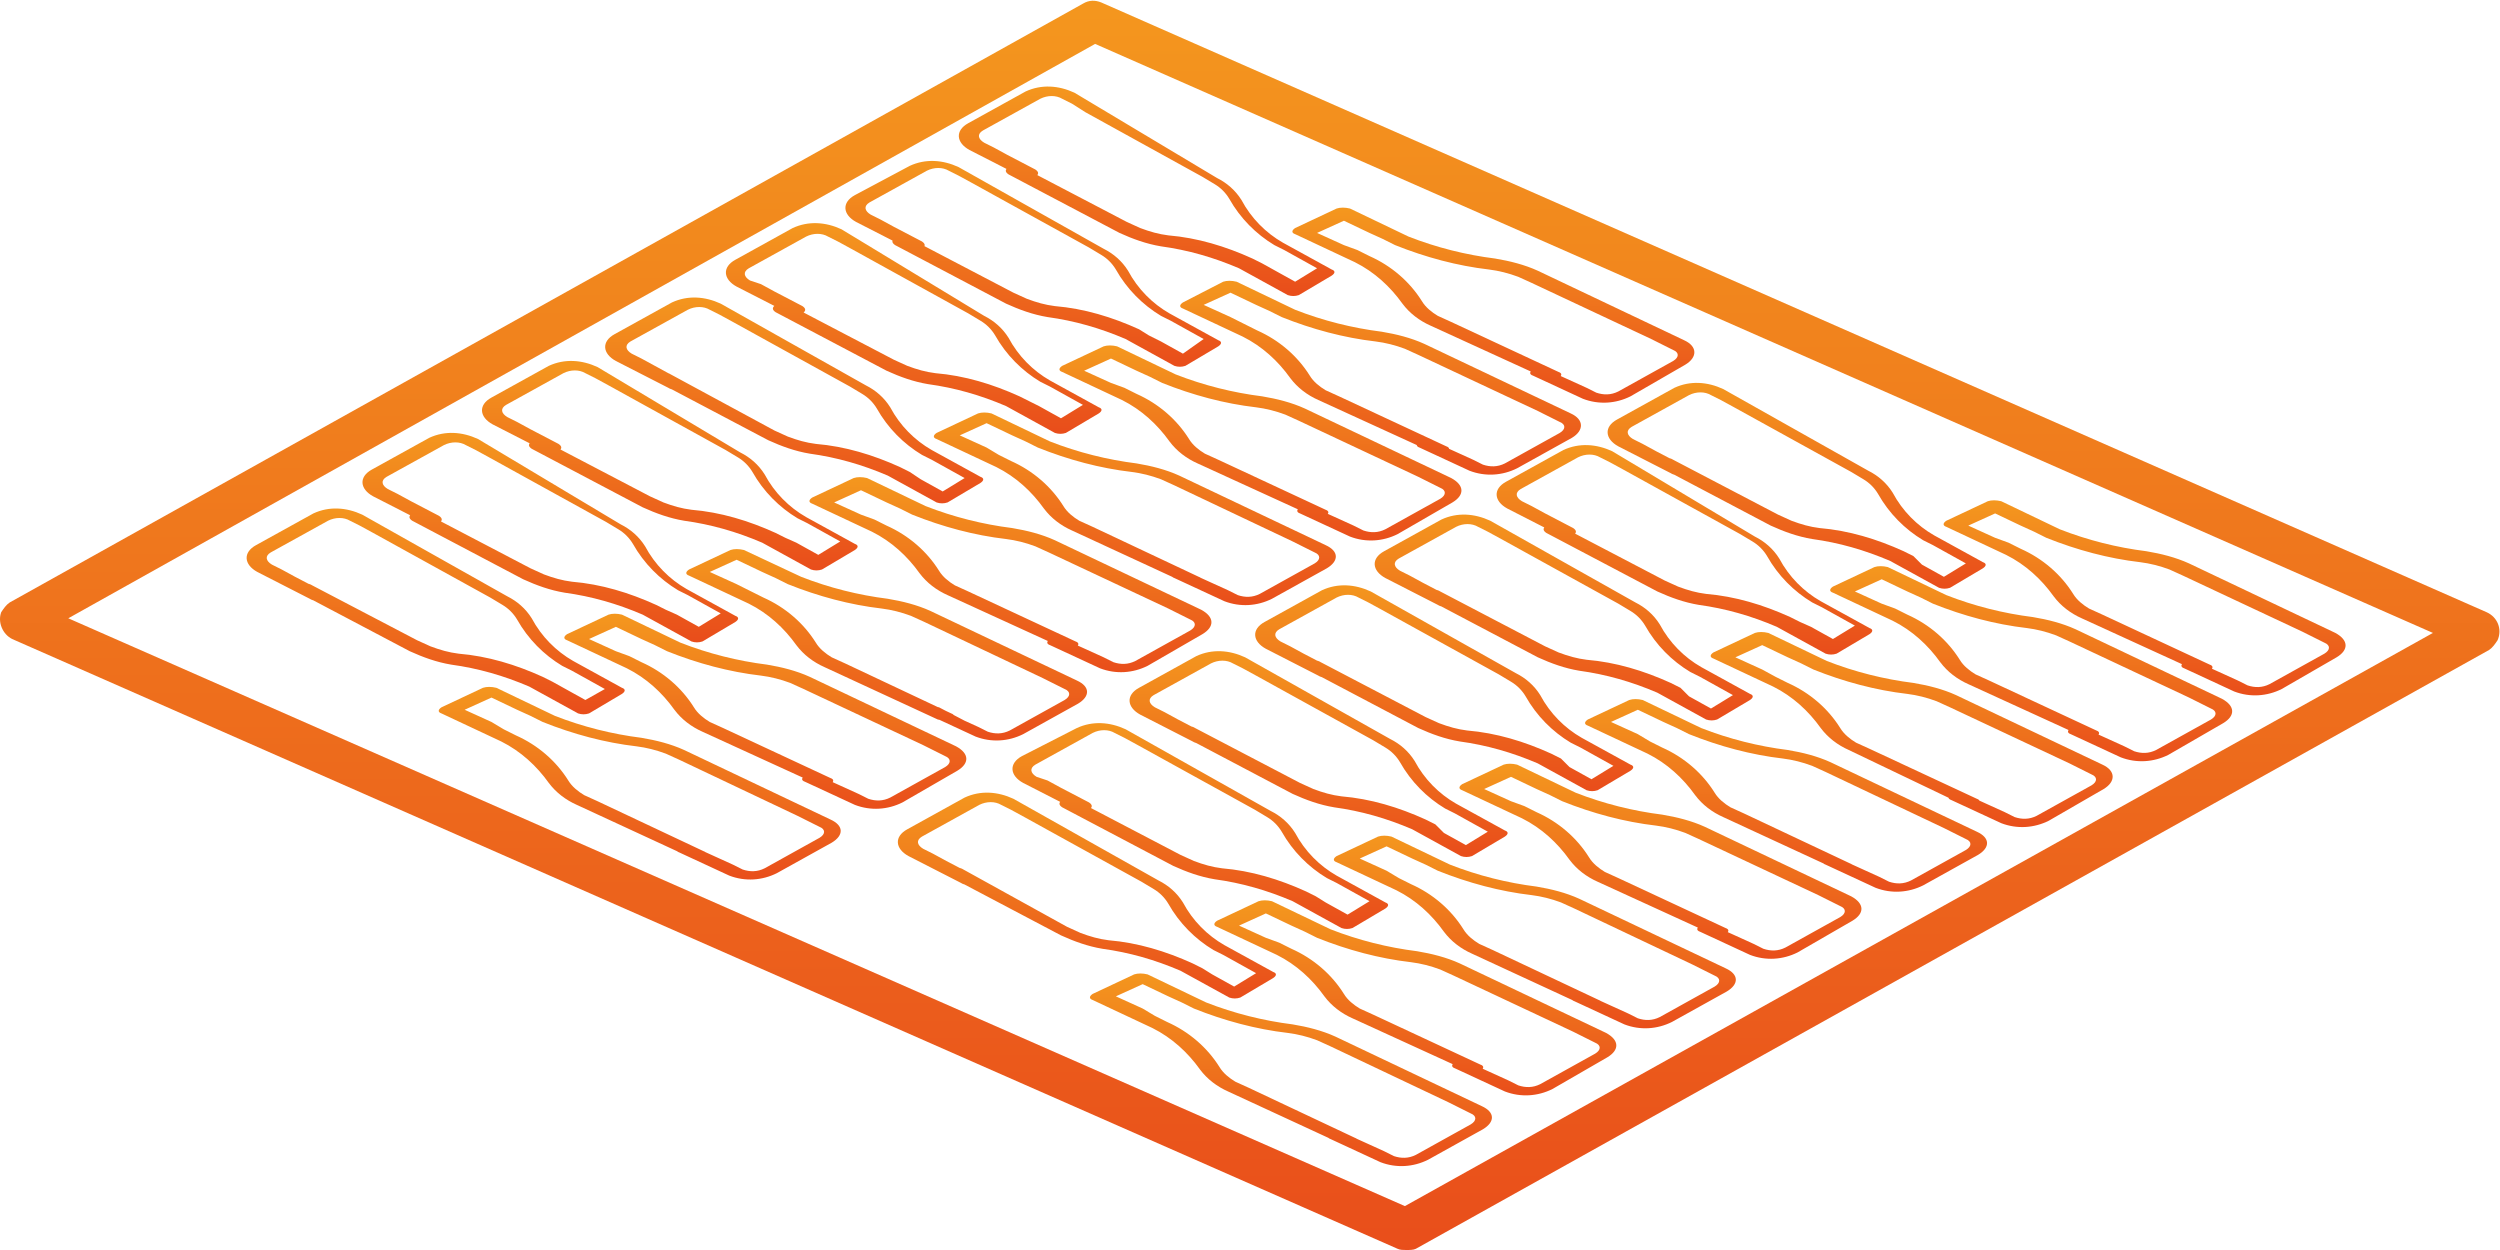 <?xml version="1.0" encoding="UTF-8"?>
<!-- Generator: Adobe Illustrator 27.8.0, SVG Export Plug-In . SVG Version: 6.00 Build 0)  -->
<svg xmlns="http://www.w3.org/2000/svg" xmlns:xlink="http://www.w3.org/1999/xlink" version="1.1" id="Groupe_23588" x="0px" y="0px" viewBox="0 0 205 102.5" style="enable-background:new 0 0 205 102.5;" xml:space="preserve">
<style type="text/css">
	.st0{clip-path:url(#SVGID_00000121240727152216842440000015891192666871461308_);}
	.st1{fill:url(#Tracé_74844_00000097479634769412197040000008565995956048198591_);}
	.st2{fill:url(#Tracé_74845_00000074440091639823144340000007137649682017679280_);}
	.st3{fill:url(#Tracé_74846_00000052082707680197999450000016015790100353499299_);}
	.st4{fill:url(#Tracé_74847_00000034778515192630259810000000378358810177213110_);}
	.st5{fill:url(#Tracé_74848_00000066496092999479075470000017390799720498192547_);}
	.st6{fill:url(#Tracé_74849_00000089560772494384830680000010171435772825797801_);}
	.st7{fill:url(#Tracé_74850_00000053541403667475968090000012493065356922979220_);}
	.st8{fill:url(#Tracé_74851_00000167372715553860227240000002213131710666820998_);}
	.st9{fill:url(#Tracé_74852_00000039124243791111168630000007503867554672014492_);}
	.st10{fill:url(#Tracé_74853_00000084501987403485157680000005017004678448651396_);}
	.st11{fill:url(#Tracé_74854_00000070081453962830188230000004900562007145250491_);}
	.st12{fill:url(#Tracé_74855_00000065056749729641288580000015380013681088414626_);}
	.st13{fill:url(#Tracé_74856_00000008137214499352294350000006688202175867196338_);}
	.st14{fill:url(#Tracé_74857_00000049212739643917303380000000136234110765074583_);}
	.st15{fill:url(#Tracé_74858_00000162354038513104190810000001985929726950878649_);}
	.st16{fill:url(#Tracé_74859_00000171707809213795681770000014886273271967988638_);}
	.st17{fill:url(#Tracé_74860_00000121961451690890895820000006459258188910663066_);}
	.st18{fill:url(#Tracé_74861_00000120544367304918007430000009907824189544612993_);}
	.st19{fill:url(#Tracé_74862_00000127029499965657294140000011056944145251567534_);}
	.st20{fill:url(#Tracé_74863_00000078758317809609606150000014930895064430403458_);}
	.st21{fill:url(#Tracé_74864_00000039110183502297868510000012242970403104326834_);}
	.st22{fill:url(#Tracé_74865_00000082331607096607379580000004498745712438785935_);}
	.st23{fill:url(#Tracé_74866_00000019637241327972857540000012711617034935133860_);}
	.st24{fill:url(#Tracé_74867_00000160184561805498552770000002414516933211788714_);}
	.st25{fill:url(#Tracé_74868_00000089572694048863221720000017107868974082953644_);}
	.st26{fill:url(#Tracé_74869_00000036961460950205537570000015659291821957345958_);}
	.st27{fill:url(#Tracé_74870_00000050656713535855877160000004973836658894258354_);}
	.st28{fill:url(#Tracé_74871_00000110465563167851048180000001594412755077718681_);}
	.st29{fill:url(#Tracé_74872_00000020379311247198061150000006645224171650343352_);}
	.st30{fill:url(#Tracé_74873_00000162324695478556692980000014283886187589889179_);}
	.st31{fill:url(#Tracé_74874_00000052800519641884689180000009637560937397110160_);}
</style>
<g>
	<defs>
		<rect id="SVGID_1_" y="0" width="205" height="102.5"></rect>
	</defs>
	<clipPath id="SVGID_00000123422963610750748520000000196793684860198793_">
		<use xlink:href="#SVGID_1_" style="overflow:visible;"></use>
	</clipPath>
	<g id="Groupe_23587" style="clip-path:url(#SVGID_00000123422963610750748520000000196793684860198793_);">
		
			<linearGradient id="Tracé_74844_00000017480045853730699840000016685051069500209311_" gradientUnits="userSpaceOnUse" x1="-107.968" y1="262.627" x2="-107.968" y2="261.627" gradientTransform="matrix(205.025 0 0 -102.529 22238.69 26926.912)">
			<stop offset="0" style="stop-color:#F4971E"></stop>
			<stop offset="1" style="stop-color:#E94E1B"></stop>
		</linearGradient>
		<path id="Tracé_74844" style="fill:url(#Tracé_74844_00000017480045853730699840000016685051069500209311_);" d="M115.3,102.5    c-0.2,0-0.5,0-0.7-0.1L1,52.4C0.2,52-0.2,51,0.1,50.2c0.2-0.3,0.4-0.6,0.7-0.8l88-49.1c0.5-0.3,1-0.3,1.5-0.1l113.6,50    c0.9,0.4,1.3,1.4,0.9,2.3c-0.2,0.3-0.4,0.6-0.7,0.8l-88,49.1C115.9,102.5,115.6,102.5,115.3,102.5 M5.6,50.7l109.6,48.2l84.3-47    L89.8,3.6L5.6,50.7z"></path>
		
			<linearGradient id="Tracé_74845_00000154426593777565294320000018400053480426281120_" gradientUnits="userSpaceOnUse" x1="-105.193" y1="254.069" x2="-105.193" y2="253.069" gradientTransform="matrix(32.958 0 0 -15.896 3572.967 4118.382)">
			<stop offset="0" style="stop-color:#F4971E"></stop>
			<stop offset="1" style="stop-color:#E94E1B"></stop>
		</linearGradient>
		<path id="Tracé_74845" style="fill:url(#Tracé_74845_00000154426593777565294320000018400053480426281120_);" d="M93.7,82.7    l-2.2-1l2.2-1l2.1,1l1.1,0.5l1,0.5c2.5,1,5.1,1.7,7.7,2c0.8,0.1,1.6,0.3,2.4,0.6l1.1,0.5l9.7,4.6l1,0.5l0.8,0.4    c0.5,0.2,0.5,0.6,0,0.9l-4.5,2.5c-0.6,0.3-1.2,0.3-1.8,0.1l-0.8-0.4l-1.1-0.5l-2.2-1c-0.4-0.1-0.7-0.1-1.1,0    c-0.3,0.2-0.3,0.4,0,0.5l4.1,1.9c1.3,0.5,2.7,0.4,3.9-0.2l4.5-2.5c1-0.6,1-1.4-0.1-1.9l-12-5.7l0,0c-1.1-0.5-2.3-0.8-3.5-1    c-2.4-0.3-4.8-0.9-7.1-1.8l-4.8-2.3c-0.4-0.1-0.8-0.1-1.1,0l-3.4,1.6c-0.3,0.2-0.3,0.4,0,0.5l4.9,2.3c1.6,0.8,2.9,2,3.9,3.4    c0.6,0.8,1.4,1.4,2.3,1.8l9.3,4.3c0.4,0.1,0.7,0.1,1.1,0c0.3-0.2,0.3-0.4,0-0.5l-8.7-4.1l-1.1-0.5c-0.5-0.3-1-0.7-1.3-1.2    c-1-1.6-2.5-2.9-4.3-3.7l-1-0.5L93.7,82.7z"></path>
		
			<linearGradient id="Tracé_74846_00000049927409606494237030000003091135180657936817_" gradientUnits="userSpaceOnUse" x1="-104.987" y1="254.67" x2="-104.987" y2="253.67" gradientTransform="matrix(31.029 0 0 -16.899 3346.84 4368.509)">
			<stop offset="0" style="stop-color:#F4971E"></stop>
			<stop offset="1" style="stop-color:#E94E1B"></stop>
		</linearGradient>
		<path id="Tracé_74846" style="fill:url(#Tracé_74846_00000049927409606494237030000003091135180657936817_);" d="M98.6,79.4    l-0.8-0.4c-2.2-1-4.5-1.7-6.9-1.9c-0.8-0.1-1.5-0.3-2.3-0.6l-1.1-0.5L79,71.3c-0.3-0.2-0.7-0.2-1.1,0c-0.3,0.2-0.3,0.4,0,0.6    l9.1,4.8c1.1,0.5,2.2,0.9,3.4,1.1c2.2,0.3,4.3,0.9,6.4,1.8l4,2.2c0.3,0.1,0.6,0.1,0.9,0l2.7-1.6c0.3-0.2,0.3-0.4,0-0.5l-4-2.2    c-1.4-0.8-2.6-2-3.4-3.5c-0.5-0.8-1.2-1.4-2-1.8l0,0l-11.9-6.7c-1.3-0.6-2.7-0.7-4-0.1l-4.7,2.6c-1.1,0.6-1,1.6,0.1,2.2l4.3,2.2    c0.3,0.2,0.7,0.2,1.1,0c0.3-0.2,0.3-0.4,0-0.6l-2.3-1.2L76.5,70l-0.8-0.4c-0.5-0.3-0.6-0.7-0.1-1l4.7-2.6c0.6-0.3,1.3-0.3,1.8,0    l0.8,0.4l1.1,0.6l9.6,5.3l1,0.6c0.5,0.3,0.9,0.7,1.2,1.2c0.9,1.6,2.2,2.9,3.7,3.8l0.8,0.4l0.9,0.5l1.8,1l-1.8,1.1l-1.8-1    L98.6,79.4z"></path>
		
			<linearGradient id="Tracé_74847_00000141431395384597873340000004398852705358908829_" gradientUnits="userSpaceOnUse" x1="-104.987" y1="254.67" x2="-104.987" y2="253.67" gradientTransform="matrix(31.029 0 0 -16.899 3356.139 4362.634)">
			<stop offset="0" style="stop-color:#F4971E"></stop>
			<stop offset="1" style="stop-color:#E94E1B"></stop>
		</linearGradient>
		<path id="Tracé_74847" style="fill:url(#Tracé_74847_00000141431395384597873340000004398852705358908829_);" d="M107.9,73.5    l-0.8-0.4c-2.2-1-4.5-1.7-6.9-1.9c-0.8-0.1-1.5-0.3-2.3-0.6l-1.1-0.5l-8.6-4.5c-0.3-0.2-0.7-0.2-1.1,0c-0.3,0.2-0.3,0.4,0,0.6    l9.1,4.8c1.1,0.5,2.2,0.9,3.4,1.1c2.2,0.3,4.3,0.9,6.4,1.8l4,2.2c0.3,0.1,0.6,0.1,0.9,0l2.7-1.6c0.3-0.2,0.3-0.4,0-0.5l-4-2.2    c-1.4-0.8-2.6-2-3.4-3.5c-0.5-0.8-1.2-1.4-2-1.8l0,0l-11.9-6.7c-1.3-0.6-2.7-0.7-4-0.1L83.8,62c-1.1,0.6-1,1.6,0.1,2.2l4.3,2.2    c0.3,0.2,0.7,0.2,1.1,0c0.3-0.2,0.3-0.4,0-0.6l-2.3-1.2l-1.1-0.6L85,63.7c-0.5-0.3-0.6-0.7-0.1-1l4.7-2.6c0.6-0.3,1.3-0.3,1.8,0    l0.8,0.4l1.1,0.6l9.6,5.3l1,0.6c0.5,0.3,0.9,0.7,1.2,1.2c0.9,1.6,2.2,2.9,3.7,3.8l0.8,0.4l0.9,0.5l1.8,1l-1.8,1.1l-1.8-1    L107.9,73.5z"></path>
		
			<linearGradient id="Tracé_74848_00000170244937012434473490000005090359612166547851_" gradientUnits="userSpaceOnUse" x1="-104.987" y1="254.67" x2="-104.987" y2="253.67" gradientTransform="matrix(31.029 0 0 -16.899 3365.928 4356.761)">
			<stop offset="0" style="stop-color:#F4971E"></stop>
			<stop offset="1" style="stop-color:#E94E1B"></stop>
		</linearGradient>
		<path id="Tracé_74848" style="fill:url(#Tracé_74848_00000170244937012434473490000005090359612166547851_);" d="M117.7,67.6    l-0.8-0.4c-2.2-1-4.5-1.7-6.9-1.9c-0.8-0.1-1.5-0.3-2.3-0.6l-1.1-0.5l-8.6-4.5c-0.3-0.2-0.7-0.2-1.1,0c-0.3,0.2-0.3,0.4,0,0.6    l9.1,4.8c1.1,0.5,2.2,0.9,3.4,1.1c2.2,0.3,4.3,0.9,6.4,1.8l4,2.2c0.3,0.1,0.6,0.1,0.9,0l2.7-1.6c0.3-0.2,0.3-0.4,0-0.5l-4-2.2    c-1.4-0.8-2.6-2-3.4-3.5c-0.5-0.8-1.2-1.4-2-1.8l0,0l-11.9-6.7c-1.3-0.6-2.7-0.7-4-0.1l-4.7,2.6c-1.1,0.6-1,1.6,0.1,2.2l4.3,2.2    c0.3,0.2,0.7,0.2,1.1,0c0.3-0.2,0.3-0.4,0-0.6l-2.3-1.2l-1.1-0.6l-0.8-0.4c-0.5-0.3-0.6-0.7-0.1-1l4.7-2.6c0.6-0.3,1.3-0.3,1.8,0    l0.8,0.4l1.1,0.6l9.6,5.3l1,0.6c0.5,0.3,0.9,0.7,1.2,1.2c0.9,1.6,2.2,2.9,3.7,3.8l0.8,0.4l0.9,0.5l1.8,1l-1.8,1.1l-1.8-1    L117.7,67.6z"></path>
		
			<linearGradient id="Tracé_74849_00000177486454246244854860000016342720122170304938_" gradientUnits="userSpaceOnUse" x1="-104.987" y1="254.67" x2="-104.987" y2="253.67" gradientTransform="matrix(31.029 0 0 -16.899 3376.207 4351.377)">
			<stop offset="0" style="stop-color:#F4971E"></stop>
			<stop offset="1" style="stop-color:#E94E1B"></stop>
		</linearGradient>
		<path id="Tracé_74849" style="fill:url(#Tracé_74849_00000177486454246244854860000016342720122170304938_);" d="M128,62.2    l-0.8-0.4c-2.2-1-4.5-1.7-6.9-1.9c-0.8-0.1-1.5-0.3-2.3-0.6l-1.1-0.5l-8.6-4.5c-0.3-0.2-0.7-0.2-1.1,0c-0.3,0.2-0.3,0.4,0,0.6    l9.1,4.8c1.1,0.5,2.2,0.9,3.4,1.1c2.2,0.3,4.3,0.9,6.4,1.8l4,2.2c0.3,0.1,0.6,0.1,0.9,0l2.7-1.6c0.3-0.2,0.3-0.4,0-0.5l-4-2.2    c-1.4-0.8-2.6-2-3.4-3.5c-0.5-0.8-1.2-1.4-2-1.8l0,0l-11.9-6.7c-1.3-0.6-2.7-0.7-4-0.1l-4.7,2.6c-1.1,0.6-1,1.6,0.1,2.2l4.3,2.2    c0.3,0.2,0.7,0.2,1.1,0c0.3-0.2,0.3-0.4,0-0.6l-2.3-1.2l-1.1-0.6l-0.8-0.4c-0.5-0.3-0.6-0.7-0.1-1l4.7-2.6c0.6-0.3,1.3-0.3,1.8,0    l0.8,0.4l1.1,0.6l9.6,5.3l1,0.6c0.5,0.3,0.9,0.7,1.2,1.2c0.9,1.6,2.2,2.9,3.7,3.8l0.8,0.4l0.9,0.5l1.8,1l-1.8,1.1l-1.8-1L128,62.2    z"></path>
		
			<linearGradient id="Tracé_74850_00000053515395810481189400000000759953682024995755_" gradientUnits="userSpaceOnUse" x1="-104.987" y1="254.67" x2="-104.987" y2="253.67" gradientTransform="matrix(31.029 0 0 -16.899 3385.996 4345.503)">
			<stop offset="0" style="stop-color:#F4971E"></stop>
			<stop offset="1" style="stop-color:#E94E1B"></stop>
		</linearGradient>
		<path id="Tracé_74850" style="fill:url(#Tracé_74850_00000053515395810481189400000000759953682024995755_);" d="M137.8,56.4    l-0.8-0.4c-2.2-1-4.5-1.7-6.9-1.9c-0.8-0.1-1.5-0.3-2.3-0.6l-1.1-0.5l-8.6-4.5c-0.3-0.2-0.7-0.2-1.1,0c-0.3,0.2-0.3,0.4,0,0.6    l9.1,4.8c1.1,0.5,2.2,0.9,3.4,1.1c2.2,0.3,4.3,0.9,6.4,1.8l4,2.2c0.3,0.1,0.6,0.1,0.9,0l2.7-1.6c0.3-0.2,0.3-0.4,0-0.5l-4-2.2    c-1.4-0.8-2.6-2-3.4-3.5c-0.5-0.8-1.2-1.4-2-1.8l0,0l-11.9-6.7c-1.3-0.6-2.7-0.7-4-0.1l-4.7,2.6c-1.1,0.6-1,1.6,0.1,2.2l4.3,2.2    c0.3,0.2,0.7,0.2,1.1,0c0.3-0.2,0.3-0.4,0-0.6l-2.3-1.2l-1.1-0.6l-0.8-0.4c-0.5-0.3-0.6-0.7-0.1-1l4.7-2.6c0.6-0.3,1.3-0.3,1.8,0    l0.8,0.4l1.1,0.6l9.6,5.3l1,0.6c0.5,0.3,0.9,0.7,1.2,1.2c0.9,1.6,2.2,2.9,3.7,3.8l0.8,0.4l0.9,0.5l1.8,1l-1.8,1.1l-1.8-1    L137.8,56.4z"></path>
		
			<linearGradient id="Tracé_74851_00000085930587360637839370000000769255933633799830_" gradientUnits="userSpaceOnUse" x1="-104.987" y1="254.67" x2="-104.987" y2="253.67" gradientTransform="matrix(31.029 0 0 -16.899 3395.782 4340.12)">
			<stop offset="0" style="stop-color:#F4971E"></stop>
			<stop offset="1" style="stop-color:#E94E1B"></stop>
		</linearGradient>
		<path id="Tracé_74851" style="fill:url(#Tracé_74851_00000085930587360637839370000000769255933633799830_);" d="M147.6,51    l-0.8-0.4c-2.2-1-4.5-1.7-6.9-1.9c-0.8-0.1-1.5-0.3-2.3-0.6l-1.1-0.5l-8.6-4.5c-0.3-0.2-0.7-0.2-1.1,0c-0.3,0.2-0.3,0.4,0,0.6    l9.1,4.8c1.1,0.5,2.2,0.9,3.4,1.1c2.2,0.3,4.3,0.9,6.4,1.8l4,2.2c0.3,0.1,0.6,0.1,0.9,0l2.7-1.6c0.3-0.2,0.3-0.4,0-0.5l-4-2.2    c-1.4-0.8-2.6-2-3.4-3.5c-0.5-0.8-1.2-1.4-2-1.8l0,0L132.2,37c-1.3-0.6-2.7-0.7-4-0.1l-4.7,2.6c-1.1,0.6-1,1.6,0.1,2.2l4.3,2.2    c0.3,0.2,0.7,0.2,1.1,0c0.3-0.2,0.3-0.4,0-0.6l-2.3-1.2l-1.1-0.6l-0.8-0.4c-0.5-0.3-0.6-0.7-0.1-1l4.7-2.6c0.6-0.3,1.3-0.3,1.8,0    l0.8,0.4l1.1,0.6l9.6,5.3l1,0.6c0.5,0.3,0.9,0.7,1.2,1.2c0.9,1.6,2.2,2.9,3.7,3.8l0.8,0.4l0.9,0.5l1.8,1l-1.8,1.1l-1.8-1L147.6,51    z"></path>
		
			<linearGradient id="Tracé_74852_00000152977784958635255480000015605329969613933235_" gradientUnits="userSpaceOnUse" x1="-105.201" y1="254.061" x2="-105.201" y2="253.061" gradientTransform="matrix(33.038 0 0 -15.884 3591.805 4109.496)">
			<stop offset="0" style="stop-color:#F4971E"></stop>
			<stop offset="1" style="stop-color:#E94E1B"></stop>
		</linearGradient>
		<path id="Tracé_74852" style="fill:url(#Tracé_74852_00000152977784958635255480000015605329969613933235_);" d="M103.8,76.9    l-2.2-1l2.2-1l2.1,1l1.1,0.5l1,0.5c2.5,1,5.1,1.7,7.7,2c0.8,0.1,1.6,0.3,2.4,0.6l1.1,0.5l9.8,4.6l1,0.5l0.8,0.4    c0.5,0.2,0.5,0.6,0,0.9l-4.5,2.5c-0.6,0.3-1.2,0.3-1.8,0.1l-0.8-0.4l-1.1-0.5l-2.2-1c-0.4-0.1-0.7-0.1-1.1,0    c-0.3,0.2-0.3,0.4,0,0.5l4.1,1.9c1.3,0.5,2.7,0.4,3.9-0.2l4.5-2.6c1-0.6,1-1.4-0.1-2l-12-5.7l0,0c-1.1-0.5-2.3-0.8-3.5-1    c-2.4-0.3-4.8-0.9-7.1-1.8l-4.8-2.3c-0.4-0.1-0.8-0.1-1.1,0l-3.4,1.6c-0.3,0.2-0.3,0.4,0,0.5l4.9,2.3c1.6,0.8,2.9,2,3.9,3.4    c0.6,0.8,1.4,1.4,2.3,1.8l9.4,4.3c0.4,0.1,0.7,0.1,1.1,0c0.3-0.2,0.3-0.4,0-0.5l-8.8-4.1l-1.1-0.5c-0.5-0.3-1-0.7-1.3-1.2    c-1-1.6-2.5-2.9-4.3-3.7l-1-0.5L103.8,76.9z"></path>
		
			<linearGradient id="Tracé_74853_00000007406848092710239960000014564912934014058646_" gradientUnits="userSpaceOnUse" x1="-105.193" y1="254.069" x2="-105.193" y2="253.069" gradientTransform="matrix(32.958 0 0 -15.896 3593.039 4107.124)">
			<stop offset="0" style="stop-color:#F4971E"></stop>
			<stop offset="1" style="stop-color:#E94E1B"></stop>
		</linearGradient>
		<path id="Tracé_74853" style="fill:url(#Tracé_74853_00000007406848092710239960000014564912934014058646_);" d="M113.7,71.4    l-2.2-1l2.2-1l2.1,1l1.1,0.5l1,0.5c2.5,1,5.1,1.7,7.7,2c0.8,0.1,1.6,0.3,2.4,0.6l1.1,0.5l9.7,4.6l1,0.5l0.8,0.4    c0.5,0.2,0.5,0.6,0,0.9l-4.5,2.5c-0.6,0.3-1.2,0.3-1.8,0.1l-0.8-0.4l-1.1-0.5l-2.2-1c-0.4-0.1-0.7-0.1-1.1,0    c-0.3,0.2-0.3,0.4,0,0.5l4.1,1.9c1.3,0.5,2.7,0.4,3.9-0.2l4.5-2.5c1-0.6,1-1.4-0.1-1.9l-12-5.7l0,0c-1.1-0.5-2.3-0.8-3.5-1    c-2.4-0.3-4.8-0.9-7.1-1.8l-4.8-2.3c-0.4-0.1-0.8-0.1-1.1,0l-3.4,1.6c-0.3,0.2-0.3,0.4,0,0.5l4.9,2.3c1.6,0.8,2.9,2,3.9,3.4    c0.6,0.8,1.4,1.4,2.3,1.8l9.3,4.3c0.4,0.1,0.7,0.1,1.1,0c0.3-0.2,0.3-0.4,0-0.5l-8.7-4.1l-1.1-0.5c-0.5-0.3-1-0.7-1.3-1.2    c-1-1.6-2.5-2.9-4.3-3.7l-1-0.5L113.7,71.4z"></path>
		
			<linearGradient id="Tracé_74854_00000072960824865621962130000012602381130955200403_" gradientUnits="userSpaceOnUse" x1="-105.201" y1="254.061" x2="-105.201" y2="253.061" gradientTransform="matrix(33.038 0 0 -15.884 3611.876 4098.239)">
			<stop offset="0" style="stop-color:#F4971E"></stop>
			<stop offset="1" style="stop-color:#E94E1B"></stop>
		</linearGradient>
		<path id="Tracé_74854" style="fill:url(#Tracé_74854_00000072960824865621962130000012602381130955200403_);" d="M123.9,65.7    l-2.2-1l2.2-1l2.1,1l1.1,0.5l1,0.5c2.5,1,5.1,1.7,7.7,2c0.8,0.1,1.6,0.3,2.4,0.6l1.1,0.5l9.8,4.6l1,0.5l0.8,0.4    c0.5,0.2,0.5,0.6,0,0.9l-4.5,2.5c-0.6,0.3-1.2,0.3-1.8,0.1l-0.8-0.4l-1.1-0.5l-2.2-1c-0.4-0.1-0.7-0.1-1.1,0    c-0.3,0.2-0.3,0.4,0,0.5l4.1,1.9c1.3,0.5,2.7,0.4,3.9-0.2l4.5-2.6c1-0.6,1-1.4-0.1-2l-12-5.7l0,0c-1.1-0.5-2.3-0.8-3.5-1    c-2.4-0.3-4.8-0.9-7.1-1.8l-4.8-2.3c-0.4-0.1-0.8-0.1-1.1,0l-3.4,1.6c-0.3,0.2-0.3,0.4,0,0.5l4.9,2.3c1.6,0.8,2.9,2,3.9,3.4    c0.6,0.8,1.4,1.4,2.3,1.8l9.4,4.3c0.4,0.1,0.7,0.1,1.1,0c0.3-0.2,0.3-0.4,0-0.5l-8.8-4.1l-1.1-0.5c-0.5-0.3-1-0.7-1.3-1.2    c-1-1.6-2.5-2.9-4.3-3.7l-1-0.5L123.9,65.7z"></path>
		
			<linearGradient id="Tracé_74855_00000027587027785118467370000012076692783154122901_" gradientUnits="userSpaceOnUse" x1="-105.193" y1="254.069" x2="-105.193" y2="253.069" gradientTransform="matrix(32.958 0 0 -15.896 3613.599 4095.865)">
			<stop offset="0" style="stop-color:#F4971E"></stop>
			<stop offset="1" style="stop-color:#E94E1B"></stop>
		</linearGradient>
		<path id="Tracé_74855" style="fill:url(#Tracé_74855_00000027587027785118467370000012076692783154122901_);" d="M134.3,60.2    l-2.2-1l2.2-1l2.1,1l1.1,0.5l1,0.5c2.5,1,5.1,1.7,7.7,2c0.8,0.1,1.6,0.3,2.4,0.6l1.1,0.5l9.7,4.6l1,0.5l0.8,0.4    c0.5,0.2,0.5,0.6,0,0.9l-4.5,2.5c-0.6,0.3-1.2,0.3-1.8,0.1l-0.8-0.4l-1.1-0.5l-2.2-1c-0.4-0.1-0.7-0.1-1.1,0    c-0.3,0.2-0.3,0.4,0,0.5l4.1,1.9c1.3,0.5,2.7,0.4,3.9-0.2l4.5-2.5c1-0.6,1-1.4-0.1-1.9l-12-5.7l0,0c-1.1-0.5-2.3-0.8-3.5-1    c-2.4-0.3-4.8-0.9-7.1-1.8l-4.8-2.3c-0.4-0.1-0.8-0.1-1.1,0l-3.4,1.6c-0.3,0.2-0.3,0.4,0,0.5l4.9,2.3c1.6,0.8,2.9,2,3.9,3.4    c0.6,0.8,1.4,1.4,2.3,1.8l9.3,4.3c0.4,0.1,0.7,0.1,1.1,0c0.3-0.2,0.3-0.4,0-0.5l-8.7-4.1l-1.1-0.5c-0.5-0.3-1-0.7-1.3-1.2    c-1-1.6-2.5-2.9-4.3-3.7l-1-0.5L134.3,60.2z"></path>
		
			<linearGradient id="Tracé_74856_00000176034849918543092900000004731892183470709177_" gradientUnits="userSpaceOnUse" x1="-105.201" y1="254.061" x2="-105.201" y2="253.061" gradientTransform="matrix(33.038 0 0 -15.884 3632.429 4087.461)">
			<stop offset="0" style="stop-color:#F4971E"></stop>
			<stop offset="1" style="stop-color:#E94E1B"></stop>
		</linearGradient>
		<path id="Tracé_74856" style="fill:url(#Tracé_74856_00000176034849918543092900000004731892183470709177_);" d="M144.5,54.9    l-2.2-1l2.2-1l2.1,1l1.1,0.5l1,0.5c2.5,1,5.1,1.7,7.7,2c0.8,0.1,1.6,0.3,2.4,0.6l1.1,0.5l9.8,4.6l1,0.5l0.8,0.4    c0.5,0.2,0.5,0.6,0,0.9l-4.5,2.5c-0.6,0.3-1.2,0.3-1.8,0.1l-0.8-0.4l-1.1-0.5l-2.2-1c-0.4-0.1-0.7-0.1-1.1,0    c-0.3,0.2-0.3,0.4,0,0.5l4.1,1.9c1.3,0.5,2.7,0.4,3.9-0.2l4.5-2.6c1-0.6,1-1.5-0.1-2l-12-5.7l0,0c-1.1-0.5-2.3-0.8-3.5-1    c-2.4-0.3-4.8-0.9-7.1-1.8l-4.8-2.3c-0.4-0.1-0.8-0.1-1.1,0l-3.4,1.6c-0.3,0.2-0.3,0.4,0,0.5l4.9,2.3c1.6,0.8,2.9,2,3.9,3.4    c0.6,0.8,1.4,1.4,2.3,1.8L161,66c0.4,0.1,0.7,0.1,1.1,0c0.3-0.2,0.3-0.4,0-0.5l-8.8-4.1l-1.1-0.5c-0.5-0.3-1-0.7-1.3-1.2    c-1-1.6-2.5-2.9-4.3-3.7l-1-0.5L144.5,54.9z"></path>
		
			<linearGradient id="Tracé_74857_00000044180125710940159750000015838862799508910778_" gradientUnits="userSpaceOnUse" x1="-105.201" y1="254.061" x2="-105.201" y2="253.061" gradientTransform="matrix(33.038 0 0 -15.884 3642.218 4082.077)">
			<stop offset="0" style="stop-color:#F4971E"></stop>
			<stop offset="1" style="stop-color:#E94E1B"></stop>
		</linearGradient>
		<path id="Tracé_74857" style="fill:url(#Tracé_74857_00000044180125710940159750000015838862799508910778_);" d="M154.3,49.5    l-2.2-1l2.2-1l2.1,1l1.1,0.5l1,0.5c2.5,1,5.1,1.7,7.7,2c0.8,0.1,1.6,0.3,2.4,0.6l1.1,0.5l9.8,4.6l1,0.5l0.8,0.4    c0.5,0.2,0.5,0.6,0,0.9l-4.5,2.5c-0.6,0.3-1.2,0.3-1.8,0.1l-0.8-0.4l-1.1-0.5l-2.2-1c-0.4-0.1-0.7-0.1-1.1,0    c-0.3,0.2-0.3,0.4,0,0.5l4.1,1.9c1.3,0.5,2.7,0.4,3.9-0.2l4.5-2.6c1-0.6,1-1.4-0.1-2l-12-5.7l0,0c-1.1-0.5-2.3-0.8-3.5-1    c-2.4-0.3-4.8-0.9-7.1-1.8l-4.8-2.3c-0.4-0.1-0.8-0.1-1.1,0l-3.4,1.6c-0.3,0.2-0.3,0.4,0,0.5l4.9,2.3c1.6,0.8,2.9,2,3.9,3.4    c0.6,0.8,1.4,1.4,2.3,1.8l9.4,4.3c0.4,0.1,0.7,0.1,1.1,0c0.3-0.2,0.3-0.4,0-0.5l-8.8-4.1l-1.1-0.5c-0.5-0.3-1-0.7-1.3-1.2    c-1-1.6-2.5-2.9-4.3-3.7l-1-0.5L154.3,49.5z"></path>
		
			<linearGradient id="Tracé_74858_00000155140130422771958280000010389395802044537992_" gradientUnits="userSpaceOnUse" x1="-104.987" y1="254.67" x2="-104.987" y2="253.67" gradientTransform="matrix(31.03 0 0 -16.899 3405.186 4334.801)">
			<stop offset="0" style="stop-color:#F4971E"></stop>
			<stop offset="1" style="stop-color:#E94E1B"></stop>
		</linearGradient>
		<path id="Tracé_74858" style="fill:url(#Tracé_74858_00000155140130422771958280000010389395802044537992_);" d="M156.9,45.6    l-0.8-0.4c-2.2-1-4.5-1.7-6.9-1.9c-0.8-0.1-1.5-0.3-2.3-0.6l-1.1-0.5l-8.6-4.5c-0.3-0.2-0.7-0.2-1.1,0c-0.3,0.2-0.3,0.4,0,0.6    l9.1,4.8c1.1,0.5,2.2,0.9,3.4,1.1c2.2,0.3,4.3,0.9,6.4,1.8l4,2.2c0.3,0.1,0.6,0.1,0.9,0l2.7-1.6c0.3-0.2,0.3-0.4,0-0.5l-4-2.2    c-1.4-0.8-2.6-2-3.4-3.5c-0.5-0.8-1.2-1.4-2-1.8l0,0l-11.9-6.7c-1.3-0.6-2.7-0.7-4-0.1l-4.7,2.6c-1.1,0.6-1,1.6,0.1,2.2l4.3,2.2    c0.3,0.2,0.7,0.2,1.1,0c0.3-0.2,0.3-0.4,0-0.6l-2.3-1.2l-1.1-0.6l-0.8-0.4c-0.5-0.3-0.6-0.7-0.1-1l4.7-2.6c0.6-0.3,1.3-0.3,1.8,0    l0.8,0.4l1.1,0.6l9.6,5.3l1,0.6c0.5,0.3,0.9,0.7,1.2,1.2c0.9,1.6,2.2,2.9,3.7,3.8l0.8,0.4l0.9,0.5l1.8,1l-1.8,1.1l-1.8-1    L156.9,45.6z"></path>
		
			<linearGradient id="Tracé_74859_00000098936395837516100890000016818157136802662804_" gradientUnits="userSpaceOnUse" x1="-105.201" y1="254.061" x2="-105.201" y2="253.061" gradientTransform="matrix(33.038 0 0 -15.884 3651.522 4076.683)">
			<stop offset="0" style="stop-color:#F4971E"></stop>
			<stop offset="1" style="stop-color:#E94E1B"></stop>
		</linearGradient>
		<path id="Tracé_74859" style="fill:url(#Tracé_74859_00000098936395837516100890000016818157136802662804_);" d="M163.6,44.1    l-2.2-1l2.2-1l2.1,1l1.1,0.5l1,0.5c2.5,1,5.1,1.7,7.7,2c0.8,0.1,1.6,0.3,2.4,0.6l1.1,0.5l9.8,4.6l1,0.5l0.8,0.4    c0.5,0.2,0.5,0.6,0,0.9l-4.5,2.5c-0.6,0.3-1.2,0.3-1.8,0.1l-0.8-0.4l-1.1-0.5l-2.2-1c-0.4-0.1-0.7-0.1-1.1,0    c-0.3,0.2-0.3,0.4,0,0.5l4.1,1.9c1.3,0.5,2.7,0.4,3.9-0.2l4.5-2.6c1-0.6,1-1.4-0.1-2l-12-5.7l0,0c-1.1-0.5-2.3-0.8-3.5-1    c-2.4-0.3-4.8-0.9-7.1-1.8l-4.8-2.3c-0.4-0.1-0.8-0.1-1.1,0l-3.4,1.6c-0.3,0.2-0.3,0.4,0,0.5l4.9,2.3c1.6,0.8,2.9,2,3.9,3.4    c0.6,0.8,1.4,1.4,2.3,1.8l9.4,4.3c0.4,0.1,0.7,0.1,1.1,0c0.3-0.2,0.3-0.4,0-0.5l-8.8-4.1l-1.1-0.5c-0.5-0.3-1-0.7-1.3-1.2    c-1-1.6-2.5-2.9-4.3-3.7l-1-0.5L163.6,44.1z"></path>
		
			<linearGradient id="Tracé_74860_00000134944525010177401250000013406941629926778000_" gradientUnits="userSpaceOnUse" x1="-104.987" y1="254.67" x2="-104.987" y2="253.67" gradientTransform="matrix(31.029 0 0 -16.899 3351.734 4310.753)">
			<stop offset="0" style="stop-color:#F4971E"></stop>
			<stop offset="1" style="stop-color:#E94E1B"></stop>
		</linearGradient>
		<path id="Tracé_74860" style="fill:url(#Tracé_74860_00000134944525010177401250000013406941629926778000_);" d="M103.5,21.6    l-0.8-0.4c-2.2-1-4.5-1.7-6.9-1.9c-0.8-0.1-1.5-0.3-2.3-0.6l-1.1-0.5l-8.6-4.5c-0.3-0.2-0.7-0.2-1.1,0c-0.3,0.2-0.3,0.4,0,0.6    l9.1,4.8c1.1,0.5,2.2,0.9,3.4,1.1c2.2,0.3,4.3,0.9,6.4,1.8l4,2.2c0.3,0.1,0.6,0.1,0.9,0l2.7-1.6c0.3-0.2,0.3-0.4,0-0.5l-4-2.2    c-1.4-0.8-2.6-2-3.4-3.5c-0.5-0.8-1.2-1.4-2-1.8l0,0L88.1,7.6c-1.3-0.6-2.7-0.7-4-0.1l-4.7,2.6c-1.1,0.6-1,1.6,0.1,2.2l4.3,2.2    c0.3,0.2,0.7,0.2,1.1,0c0.3-0.2,0.3-0.4,0-0.6l-2.3-1.2l-1.1-0.6l-0.8-0.4c-0.5-0.3-0.6-0.7-0.1-1l4.7-2.6c0.6-0.3,1.3-0.3,1.8,0    l0.8,0.4L89,9.2l9.6,5.3l1,0.6c0.5,0.3,0.9,0.7,1.2,1.2c0.9,1.6,2.2,2.9,3.7,3.8l0.8,0.4l0.9,0.5l1.8,1l-1.8,1.1l-1.8-1    L103.5,21.6z"></path>
		
			<linearGradient id="Tracé_74861_00000155135848047081558670000008737725732643106446_" gradientUnits="userSpaceOnUse" x1="-105.201" y1="254.061" x2="-105.201" y2="253.061" gradientTransform="matrix(33.038 0 0 -15.884 3598.172 4052.703)">
			<stop offset="0" style="stop-color:#F4971E"></stop>
			<stop offset="1" style="stop-color:#E94E1B"></stop>
		</linearGradient>
		<path id="Tracé_74861" style="fill:url(#Tracé_74861_00000155135848047081558670000008737725732643106446_);" d="M110.2,20.1    l-2.2-1l2.2-1l2.1,1l1.1,0.5l1,0.5c2.5,1,5.1,1.7,7.7,2c0.8,0.1,1.6,0.3,2.4,0.6l1.1,0.5l9.8,4.6l1,0.5l0.8,0.4    c0.5,0.2,0.5,0.6,0,0.9l-4.5,2.5c-0.6,0.3-1.2,0.3-1.8,0.1l-0.8-0.4l-1.1-0.5l-2.2-1c-0.4-0.1-0.7-0.1-1.1,0    c-0.3,0.2-0.3,0.4,0,0.5l4.1,1.9c1.3,0.5,2.7,0.4,3.9-0.2l4.5-2.6c1-0.6,1-1.5-0.1-2l-12-5.7l0,0c-1.1-0.5-2.3-0.8-3.5-1    c-2.4-0.3-4.8-0.9-7.1-1.8l-4.8-2.3c-0.4-0.1-0.8-0.1-1.1,0l-3.4,1.6c-0.3,0.2-0.3,0.4,0,0.5l4.9,2.3c1.6,0.8,2.9,2,3.9,3.4    c0.6,0.8,1.4,1.4,2.3,1.8l9.4,4.3c0.4,0.1,0.7,0.1,1.1,0c0.3-0.2,0.3-0.4,0-0.5l-8.8-4.1l-1.1-0.5c-0.5-0.3-1-0.7-1.3-1.2    c-1-1.6-2.5-2.9-4.3-3.7l-1-0.5L110.2,20.1z"></path>
		
			<linearGradient id="Tracé_74862_00000017492894302803215100000012358563430567425184_" gradientUnits="userSpaceOnUse" x1="-105.193" y1="254.07" x2="-105.193" y2="253.07" gradientTransform="matrix(32.957 0 0 -15.898 3519.511 4095.413)">
			<stop offset="0" style="stop-color:#F4971E"></stop>
			<stop offset="1" style="stop-color:#E94E1B"></stop>
		</linearGradient>
		<path id="Tracé_74862" style="fill:url(#Tracé_74862_00000017492894302803215100000012358563430567425184_);" d="M40.3,59.2    l-2.2-1l2.2-1l2.1,1l1.1,0.5l1,0.5c2.5,1,5.1,1.7,7.7,2c0.8,0.1,1.6,0.3,2.4,0.6l1.1,0.5l9.7,4.6l1,0.5l0.8,0.4    c0.5,0.2,0.5,0.6,0,0.9l-4.5,2.5c-0.6,0.3-1.2,0.3-1.8,0.1l-0.8-0.4l-1.1-0.5l-2.2-1c-0.4-0.1-0.7-0.1-1.1,0    c-0.3,0.2-0.3,0.4,0,0.5l4.1,1.9c1.3,0.5,2.7,0.4,3.9-0.2l4.5-2.5c1-0.6,1-1.4-0.1-1.9l-12-5.7l0,0c-1.1-0.5-2.3-0.8-3.5-1    c-2.4-0.3-4.8-0.9-7.1-1.8l-4.8-2.3c-0.4-0.1-0.8-0.1-1.1,0l-3.4,1.6c-0.3,0.2-0.3,0.4,0,0.5l4.9,2.3c1.6,0.8,2.9,2,3.9,3.4    c0.6,0.8,1.4,1.4,2.3,1.8l9.3,4.3c0.4,0.1,0.7,0.1,1.1,0c0.3-0.2,0.3-0.4,0-0.5l-8.7-4.1l-1.1-0.5c-0.5-0.3-1-0.7-1.3-1.2    c-1-1.6-2.5-2.9-4.3-3.7l-1-0.5L40.3,59.2z"></path>
		
			<linearGradient id="Tracé_74863_00000088105335754642784800000017558456808506603942_" gradientUnits="userSpaceOnUse" x1="-104.987" y1="254.671" x2="-104.987" y2="253.671" gradientTransform="matrix(31.028 0 0 -16.902 3293.381 4345.807)">
			<stop offset="0" style="stop-color:#F4971E"></stop>
			<stop offset="1" style="stop-color:#E94E1B"></stop>
		</linearGradient>
		<path id="Tracé_74863" style="fill:url(#Tracé_74863_00000088105335754642784800000017558456808506603942_);" d="M45.3,55.9    l-0.8-0.4c-2.2-1-4.5-1.7-6.9-1.9c-0.8-0.1-1.5-0.3-2.3-0.6l-1.1-0.5l-8.6-4.5c-0.3-0.2-0.7-0.2-1.1,0c-0.3,0.2-0.3,0.4,0,0.6    l9.1,4.8c1.1,0.5,2.2,0.9,3.4,1.1c2.2,0.3,4.3,0.9,6.4,1.8l4,2.2c0.3,0.1,0.6,0.1,0.9,0l2.7-1.6c0.3-0.2,0.3-0.4,0-0.5l-4-2.2    c-1.4-0.8-2.6-2-3.4-3.5c-0.5-0.8-1.2-1.4-2-1.8l0,0l-11.9-6.7c-1.3-0.6-2.7-0.7-4-0.1l-4.7,2.6c-1.1,0.6-1,1.6,0.1,2.2l4.3,2.2    c0.3,0.2,0.7,0.2,1.1,0c0.3-0.2,0.3-0.4,0-0.6l-2.3-1.2l-1.1-0.6l-0.8-0.4c-0.5-0.3-0.6-0.7-0.1-1l4.7-2.6c0.6-0.3,1.3-0.3,1.8,0    l0.8,0.4l1.1,0.6l9.6,5.3l1,0.6c0.5,0.3,0.9,0.7,1.2,1.2c0.9,1.6,2.2,2.9,3.7,3.8l0.8,0.4l0.9,0.5l1.8,1L48,57.4l-1.8-1L45.3,55.9    z"></path>
		
			<linearGradient id="Tracé_74864_00000146470714731529883570000013562997805176952463_" gradientUnits="userSpaceOnUse" x1="-104.987" y1="254.67" x2="-104.987" y2="253.67" gradientTransform="matrix(31.03 0 0 -16.899 3302.898 4339.141)">
			<stop offset="0" style="stop-color:#F4971E"></stop>
			<stop offset="1" style="stop-color:#E94E1B"></stop>
		</linearGradient>
		<path id="Tracé_74864" style="fill:url(#Tracé_74864_00000146470714731529883570000013562997805176952463_);" d="M54.6,50    l-0.8-0.4c-2.2-1-4.5-1.7-6.9-1.9c-0.8-0.1-1.5-0.3-2.3-0.6l-1.1-0.5l-8.6-4.5c-0.3-0.2-0.7-0.2-1.1,0c-0.3,0.2-0.3,0.4,0,0.6    l9.1,4.8c1.1,0.5,2.2,0.9,3.4,1.1c2.2,0.3,4.3,0.9,6.4,1.8l4,2.2c0.3,0.1,0.6,0.1,0.9,0l2.7-1.6c0.3-0.2,0.3-0.4,0-0.5l-4-2.2    c-1.4-0.8-2.6-2-3.4-3.5c-0.5-0.8-1.2-1.4-2-1.8l0,0L39.2,36c-1.3-0.6-2.7-0.7-4-0.1l-4.7,2.6c-1.1,0.6-1,1.6,0.1,2.2l4.3,2.2    c0.3,0.2,0.7,0.2,1.1,0c0.3-0.2,0.3-0.4,0-0.6l-2.3-1.2l-1.1-0.6l-0.8-0.4c-0.5-0.3-0.6-0.7-0.1-1l4.7-2.6c0.6-0.3,1.3-0.3,1.8,0    l0.8,0.4l1.1,0.6l9.6,5.3l1,0.6c0.5,0.3,0.9,0.7,1.2,1.2c0.9,1.6,2.2,2.9,3.7,3.8l0.8,0.4l0.9,0.5l1.8,1l-1.8,1.1l-1.8-1L54.6,50z    "></path>
		
			<linearGradient id="Tracé_74865_00000061429286179000847140000006788578755427076751_" gradientUnits="userSpaceOnUse" x1="-104.987" y1="254.67" x2="-104.987" y2="253.67" gradientTransform="matrix(31.029 0 0 -16.899 3312.576 4333.269)">
			<stop offset="0" style="stop-color:#F4971E"></stop>
			<stop offset="1" style="stop-color:#E94E1B"></stop>
		</linearGradient>
		<path id="Tracé_74865" style="fill:url(#Tracé_74865_00000061429286179000847140000006788578755427076751_);" d="M64.4,44.1    l-0.8-0.4c-2.2-1-4.5-1.7-6.9-1.9c-0.8-0.1-1.5-0.3-2.3-0.6l-1.1-0.5l-8.6-4.5c-0.3-0.2-0.7-0.2-1.1,0c-0.3,0.2-0.3,0.4,0,0.6    l9.1,4.8c1.1,0.5,2.2,0.9,3.4,1.1c2.2,0.3,4.3,0.9,6.4,1.8l4,2.2c0.3,0.1,0.6,0.1,0.9,0l2.7-1.6c0.3-0.2,0.3-0.4,0-0.5l-4-2.2    c-1.4-0.8-2.6-2-3.4-3.5c-0.5-0.8-1.2-1.4-2-1.8l0,0L49,30.1c-1.3-0.6-2.7-0.7-4-0.1l-4.7,2.6c-1.1,0.6-1,1.6,0.1,2.2l4.3,2.2    c0.3,0.2,0.7,0.2,1.1,0c0.3-0.2,0.3-0.4,0-0.6l-2.3-1.2l-1.1-0.6l-0.8-0.4c-0.5-0.3-0.6-0.7-0.1-1l4.7-2.6c0.6-0.3,1.3-0.3,1.8,0    l0.8,0.4l1.1,0.6l9.6,5.3l1,0.6c0.5,0.3,0.9,0.7,1.2,1.2c0.9,1.6,2.2,2.9,3.7,3.8l0.8,0.4l0.9,0.5l1.8,1l-1.8,1.1l-1.8-1    L64.4,44.1z"></path>
		
			<linearGradient id="Tracé_74866_00000065035421948280097760000015320993529724150178_" gradientUnits="userSpaceOnUse" x1="-104.987" y1="254.67" x2="-104.987" y2="253.67" gradientTransform="matrix(31.029 0 0 -16.899 3322.855 4327.884)">
			<stop offset="0" style="stop-color:#F4971E"></stop>
			<stop offset="1" style="stop-color:#E94E1B"></stop>
		</linearGradient>
		<path id="Tracé_74866" style="fill:url(#Tracé_74866_00000065035421948280097760000015320993529724150178_);" d="M74.6,38.7    l-0.8-0.4c-2.2-1-4.5-1.7-6.9-1.9c-0.8-0.1-1.5-0.3-2.3-0.6l-1.1-0.5L55,30.7c-0.3-0.2-0.7-0.2-1.1,0c-0.3,0.2-0.3,0.4,0,0.6    l9.1,4.8c1.1,0.5,2.2,0.9,3.4,1.1c2.2,0.3,4.3,0.9,6.4,1.8l4,2.2c0.3,0.1,0.6,0.1,0.9,0l2.7-1.6c0.3-0.2,0.3-0.4,0-0.5l-4-2.2    c-1.4-0.8-2.6-2-3.4-3.5c-0.5-0.8-1.2-1.4-2-1.8l0,0l-11.9-6.7c-1.3-0.6-2.7-0.7-4-0.1l-4.7,2.6c-1.1,0.6-1,1.6,0.1,2.2l4.3,2.2    c0.3,0.2,0.7,0.2,1.1,0c0.3-0.2,0.3-0.4,0-0.6L53.7,30l-1.1-0.6l-0.8-0.4c-0.5-0.3-0.6-0.7-0.1-1l4.7-2.6c0.6-0.3,1.3-0.3,1.8,0    l0.8,0.4l1.1,0.6l9.6,5.3l1,0.6c0.5,0.3,0.9,0.7,1.2,1.2c0.9,1.6,2.2,2.9,3.7,3.8l0.8,0.4l0.9,0.5l1.8,1l-1.8,1.1l-1.8-1    L74.6,38.7z"></path>
		
			<linearGradient id="Tracé_74867_00000031207318491365919600000001627353935698226832_" gradientUnits="userSpaceOnUse" x1="-104.987" y1="254.67" x2="-104.987" y2="253.67" gradientTransform="matrix(31.029 0 0 -16.899 3332.647 4322.01)">
			<stop offset="0" style="stop-color:#F4971E"></stop>
			<stop offset="1" style="stop-color:#E94E1B"></stop>
		</linearGradient>
		<path id="Tracé_74867" style="fill:url(#Tracé_74867_00000031207318491365919600000001627353935698226832_);" d="M84.4,32.9    l-0.8-0.4c-2.2-1-4.5-1.7-6.9-1.9c-0.8-0.1-1.5-0.3-2.3-0.6l-1.1-0.5l-8.6-4.5c-0.3-0.2-0.7-0.2-1.1,0c-0.3,0.2-0.3,0.4,0,0.6    l9.1,4.8c1.1,0.5,2.2,0.9,3.4,1.1c2.2,0.3,4.3,0.9,6.4,1.8l4,2.2c0.3,0.1,0.6,0.1,0.9,0l2.7-1.6c0.3-0.2,0.3-0.4,0-0.5l-4-2.2    c-1.4-0.8-2.6-2-3.4-3.5c-0.5-0.8-1.2-1.4-2-1.8l0,0L69,18.8c-1.3-0.6-2.7-0.7-4-0.1l-4.7,2.6c-1.1,0.6-1,1.6,0.1,2.2l4.3,2.2    c0.3,0.2,0.7,0.2,1.1,0c0.3-0.2,0.3-0.4,0-0.6l-2.3-1.2l-1.1-0.6L61.5,23c-0.5-0.3-0.6-0.7-0.1-1l4.7-2.6c0.6-0.3,1.3-0.3,1.8,0    l0.8,0.4l1.1,0.6l9.6,5.3l1,0.6c0.5,0.3,0.9,0.7,1.2,1.2c0.9,1.6,2.2,2.9,3.7,3.8l0.8,0.4l0.9,0.5l1.8,1l-1.8,1.1l-1.8-1    L84.4,32.9z"></path>
		
			<linearGradient id="Tracé_74868_00000115492340247241581020000003868848066111575209_" gradientUnits="userSpaceOnUse" x1="-104.987" y1="254.67" x2="-104.987" y2="253.67" gradientTransform="matrix(31.029 0 0 -16.899 3342.435 4316.627)">
			<stop offset="0" style="stop-color:#F4971E"></stop>
			<stop offset="1" style="stop-color:#E94E1B"></stop>
		</linearGradient>
		<path id="Tracé_74868" style="fill:url(#Tracé_74868_00000115492340247241581020000003868848066111575209_);" d="M94.2,27.5    L93.4,27c-2.2-1-4.5-1.7-6.9-1.9c-0.8-0.1-1.5-0.3-2.3-0.6l-1.1-0.5l-8.6-4.5c-0.3-0.2-0.7-0.2-1.1,0c-0.3,0.2-0.3,0.4,0,0.6    l9.1,4.8c1.1,0.5,2.2,0.9,3.4,1.1c2.2,0.3,4.3,0.9,6.4,1.8l4,2.2c0.3,0.1,0.6,0.1,0.9,0l2.7-1.6c0.3-0.2,0.3-0.4,0-0.5l-4-2.2    c-1.4-0.8-2.6-2-3.4-3.5c-0.5-0.8-1.2-1.4-2-1.8l0,0l-11.9-6.7c-1.3-0.6-2.7-0.7-4-0.1L70.1,16c-1.1,0.6-1,1.6,0.1,2.2l4.3,2.2    c0.3,0.2,0.7,0.2,1.1,0c0.3-0.2,0.3-0.4,0-0.6l-2.3-1.2l-1.1-0.6l-0.8-0.4c-0.5-0.3-0.6-0.7-0.1-1l4.7-2.6c0.6-0.3,1.3-0.3,1.8,0    l0.8,0.4l1.1,0.6l9.6,5.3l1,0.6c0.5,0.3,0.9,0.7,1.2,1.2c0.9,1.6,2.2,2.9,3.7,3.8l0.8,0.4l0.9,0.5l1.8,1L97,29l-1.8-1L94.2,27.5z"></path>
		
			<linearGradient id="Tracé_74869_00000102506492367496206130000008716717507049372326_" gradientUnits="userSpaceOnUse" x1="-105.201" y1="254.061" x2="-105.201" y2="253.061" gradientTransform="matrix(33.038 0 0 -15.884 3538.454 4085.993)">
			<stop offset="0" style="stop-color:#F4971E"></stop>
			<stop offset="1" style="stop-color:#E94E1B"></stop>
		</linearGradient>
		<path id="Tracé_74869" style="fill:url(#Tracé_74869_00000102506492367496206130000008716717507049372326_);" d="M50.5,53.4    l-2.2-1l2.2-1l2.1,1l1.1,0.5l1,0.5c2.5,1,5.1,1.7,7.7,2c0.8,0.1,1.6,0.3,2.4,0.6l1.1,0.5l9.8,4.6l1,0.5l0.8,0.4    c0.5,0.2,0.5,0.6,0,0.9l-4.5,2.5c-0.6,0.3-1.2,0.3-1.8,0.1l-0.8-0.4l-1.1-0.5l-2.2-1c-0.4-0.1-0.7-0.1-1.1,0    c-0.3,0.2-0.3,0.4,0,0.5l4.1,1.9c1.3,0.5,2.7,0.4,3.9-0.2l4.5-2.6c1-0.6,1-1.4-0.1-2l-12-5.7l0,0c-1.1-0.5-2.3-0.8-3.5-1    c-2.4-0.3-4.8-0.9-7.1-1.8l-4.8-2.3c-0.4-0.1-0.8-0.1-1.1,0l-3.4,1.6c-0.3,0.2-0.3,0.4,0,0.5l4.9,2.3c1.6,0.8,2.9,2,3.9,3.4    c0.6,0.8,1.4,1.4,2.3,1.8l9.4,4.3c0.4,0.1,0.7,0.1,1.1,0c0.3-0.2,0.3-0.4,0-0.5l-8.8-4.1l-1.1-0.5c-0.5-0.3-1-0.7-1.3-1.2    c-1-1.6-2.5-2.9-4.3-3.7l-1-0.5L50.5,53.4z"></path>
		
			<linearGradient id="Tracé_74870_00000040569635733798836570000014422678704410086562_" gradientUnits="userSpaceOnUse" x1="-105.193" y1="254.07" x2="-105.193" y2="253.07" gradientTransform="matrix(32.957 0 0 -15.898 3539.578 4084.157)">
			<stop offset="0" style="stop-color:#F4971E"></stop>
			<stop offset="1" style="stop-color:#E94E1B"></stop>
		</linearGradient>
		<path id="Tracé_74870" style="fill:url(#Tracé_74870_00000040569635733798836570000014422678704410086562_);" d="M60.4,47.9    l-2.2-1l2.2-1l2.1,1l1.1,0.5l1,0.5c2.5,1,5.1,1.7,7.7,2c0.8,0.1,1.6,0.3,2.4,0.6l1.1,0.5l9.7,4.6l1,0.5l0.8,0.4    c0.5,0.2,0.5,0.6,0,0.9l-4.5,2.5c-0.6,0.3-1.2,0.3-1.8,0.1l-0.8-0.4l-1.1-0.5L77,58c-0.4-0.1-0.7-0.1-1.1,0    c-0.3,0.2-0.3,0.4,0,0.5l4.1,1.9c1.3,0.5,2.7,0.4,3.9-0.2l4.5-2.5c1-0.6,1-1.4-0.1-1.9l-12-5.7l0,0c-1.1-0.5-2.3-0.8-3.5-1    c-2.4-0.3-4.8-0.9-7.1-1.8L61,45.1c-0.4-0.1-0.8-0.1-1.1,0l-3.4,1.6c-0.3,0.2-0.3,0.4,0,0.5l4.9,2.3c1.6,0.8,2.9,2,3.9,3.4    c0.6,0.8,1.4,1.4,2.3,1.8l9.3,4.3c0.4,0.1,0.7,0.1,1.1,0c0.3-0.2,0.3-0.4,0-0.5l-8.7-4.1l-1.1-0.5c-0.5-0.3-1-0.7-1.3-1.2    c-1-1.6-2.5-2.9-4.3-3.7l-1-0.5L60.4,47.9z"></path>
		
			<linearGradient id="Tracé_74871_00000007425660429459286020000003469536054613329570_" gradientUnits="userSpaceOnUse" x1="-105.201" y1="254.061" x2="-105.201" y2="253.061" gradientTransform="matrix(33.038 0 0 -15.884 3558.527 4074.725)">
			<stop offset="0" style="stop-color:#F4971E"></stop>
			<stop offset="1" style="stop-color:#E94E1B"></stop>
		</linearGradient>
		<path id="Tracé_74871" style="fill:url(#Tracé_74871_00000007425660429459286020000003469536054613329570_);" d="M70.6,42.2    l-2.2-1l2.2-1l2.1,1l1.1,0.5l1,0.5c2.5,1,5.1,1.7,7.7,2c0.8,0.1,1.6,0.3,2.4,0.6l1.1,0.5l9.8,4.6l1,0.5l0.8,0.4    c0.5,0.2,0.5,0.6,0,0.9l-4.5,2.5c-0.6,0.3-1.2,0.3-1.8,0.1l-0.8-0.4l-1.1-0.5l-2.2-1c-0.4-0.1-0.7-0.1-1.1,0    c-0.3,0.2-0.3,0.4,0,0.5l4.1,1.9c1.3,0.5,2.7,0.4,3.9-0.2l4.5-2.6c1-0.6,1-1.4-0.1-2l-12-5.7l0,0c-1.1-0.5-2.3-0.8-3.5-1    c-2.4-0.3-4.8-0.9-7.1-1.8l-4.8-2.3c-0.4-0.1-0.8-0.1-1.1,0l-3.4,1.6c-0.3,0.2-0.3,0.4,0,0.5l4.9,2.3c1.6,0.8,2.9,2,3.9,3.4    c0.6,0.8,1.4,1.4,2.3,1.8l9.4,4.3c0.4,0.1,0.7,0.1,1.1,0c0.3-0.2,0.3-0.4,0-0.5l-8.8-4.1l-1.1-0.5c-0.5-0.3-1-0.7-1.3-1.2    c-1-1.6-2.5-2.9-4.3-3.7l-1-0.5L70.6,42.2z"></path>
		
			<linearGradient id="Tracé_74872_00000089544319844080641280000015560492225740804261_" gradientUnits="userSpaceOnUse" x1="-105.193" y1="254.07" x2="-105.193" y2="253.07" gradientTransform="matrix(32.957 0 0 -15.898 3560.135 4072.9)">
			<stop offset="0" style="stop-color:#F4971E"></stop>
			<stop offset="1" style="stop-color:#E94E1B"></stop>
		</linearGradient>
		<path id="Tracé_74872" style="fill:url(#Tracé_74872_00000089544319844080641280000015560492225740804261_);" d="M80.9,36.7    l-2.2-1l2.2-1l2.1,1l1.1,0.5l1,0.5c2.5,1,5.1,1.7,7.7,2c0.8,0.1,1.6,0.3,2.4,0.6l1.1,0.5l9.7,4.6l1,0.5l0.8,0.4    c0.5,0.2,0.5,0.6,0,0.9l-4.5,2.5c-0.6,0.3-1.2,0.3-1.8,0.1l-0.8-0.4l-1.1-0.5l-2.2-1c-0.4-0.1-0.7-0.1-1.1,0    c-0.3,0.2-0.3,0.4,0,0.5l4.1,1.9c1.3,0.5,2.7,0.4,3.9-0.2l4.5-2.5c1-0.6,1-1.4-0.1-1.9l-12-5.7l0,0c-1.1-0.5-2.3-0.8-3.5-1    c-2.4-0.3-4.8-0.9-7.1-1.8l-4.8-2.3c-0.4-0.1-0.8-0.1-1.1,0l-3.4,1.6c-0.3,0.2-0.3,0.4,0,0.5l4.9,2.3c1.6,0.8,2.9,2,3.9,3.4    c0.6,0.8,1.4,1.4,2.3,1.8l9.3,4.3c0.4,0.1,0.7,0.1,1.1,0c0.3-0.2,0.3-0.4,0-0.5l-8.7-4.1l-1.1-0.5c-0.5-0.3-1-0.7-1.3-1.2    c-1-1.6-2.5-2.9-4.3-3.7l-1-0.5L80.9,36.7z"></path>
		
			<linearGradient id="Tracé_74873_00000058579168996523800280000010962882825249300643_" gradientUnits="userSpaceOnUse" x1="-105.201" y1="254.061" x2="-105.201" y2="253.061" gradientTransform="matrix(33.038 0 0 -15.884 3579.084 4063.96)">
			<stop offset="0" style="stop-color:#F4971E"></stop>
			<stop offset="1" style="stop-color:#E94E1B"></stop>
		</linearGradient>
		<path id="Tracé_74873" style="fill:url(#Tracé_74873_00000058579168996523800280000010962882825249300643_);" d="M91.1,31.4    l-2.2-1l2.2-1l2.1,1l1.1,0.5l1,0.5c2.5,1,5.1,1.7,7.7,2c0.8,0.1,1.6,0.3,2.4,0.6l1.1,0.5l9.8,4.6l1,0.5l0.8,0.4    c0.5,0.2,0.5,0.6,0,0.9l-4.5,2.5c-0.6,0.3-1.2,0.3-1.8,0.1l-0.8-0.4l-1.1-0.5l-2.2-1c-0.4-0.1-0.7-0.1-1.1,0    c-0.3,0.2-0.3,0.4,0,0.5l4.1,1.9c1.3,0.5,2.7,0.4,3.9-0.2l4.5-2.6c1-0.6,1-1.4-0.1-2l-12-5.7l0,0c-1.1-0.5-2.3-0.8-3.5-1    c-2.4-0.3-4.8-0.9-7.1-1.8l-4.8-2.3c-0.4-0.1-0.8-0.1-1.1,0l-3.4,1.6c-0.3,0.2-0.3,0.4,0,0.5l4.9,2.3c1.6,0.8,2.9,2,3.9,3.4    c0.6,0.8,1.4,1.4,2.3,1.8l9.4,4.3c0.4,0.1,0.7,0.1,1.1,0c0.3-0.2,0.3-0.4,0-0.5l-8.8-4.1l-1.1-0.5c-0.5-0.3-1-0.7-1.3-1.2    c-1-1.6-2.5-2.9-4.3-3.7l-1-0.5L91.1,31.4z"></path>
		
			<linearGradient id="Tracé_74874_00000147929962963385243260000008598709245278895025_" gradientUnits="userSpaceOnUse" x1="-105.201" y1="254.061" x2="-105.201" y2="253.061" gradientTransform="matrix(33.038 0 0 -15.884 3588.873 4058.577)">
			<stop offset="0" style="stop-color:#F4971E"></stop>
			<stop offset="1" style="stop-color:#E94E1B"></stop>
		</linearGradient>
		<path id="Tracé_74874" style="fill:url(#Tracé_74874_00000147929962963385243260000008598709245278895025_);" d="M100.9,26    l-2.2-1l2.2-1l2.1,1l1.1,0.5l1,0.5c2.5,1,5.1,1.7,7.7,2c0.8,0.1,1.6,0.3,2.4,0.6l1.1,0.5l9.8,4.6l1,0.5l0.8,0.4    c0.5,0.2,0.5,0.6,0,0.9l-4.5,2.5c-0.6,0.3-1.2,0.3-1.8,0.1l-0.8-0.4l-1.1-0.5l-2.2-1c-0.4-0.1-0.7-0.1-1.1,0    c-0.3,0.2-0.3,0.4,0,0.5l4.1,1.9c1.3,0.5,2.7,0.4,3.9-0.2l4.5-2.5c1-0.6,1-1.5-0.1-2l-12-5.7l0,0c-1.1-0.5-2.3-0.8-3.5-1    c-2.4-0.3-4.8-0.9-7.1-1.8l-4.8-2.3c-0.4-0.1-0.8-0.1-1.1,0L97,24.8c-0.3,0.2-0.3,0.4,0,0.5l4.9,2.3c1.6,0.8,2.9,2,3.9,3.4    c0.6,0.8,1.4,1.4,2.3,1.8l9.4,4.3c0.4,0.1,0.7,0.1,1.1,0c0.3-0.2,0.3-0.4,0-0.5l-8.8-4.1l-1.1-0.5c-0.5-0.3-1-0.7-1.3-1.2    c-1-1.6-2.5-2.9-4.3-3.7l-1-0.5L100.9,26z"></path>
	</g>
</g>
</svg>
